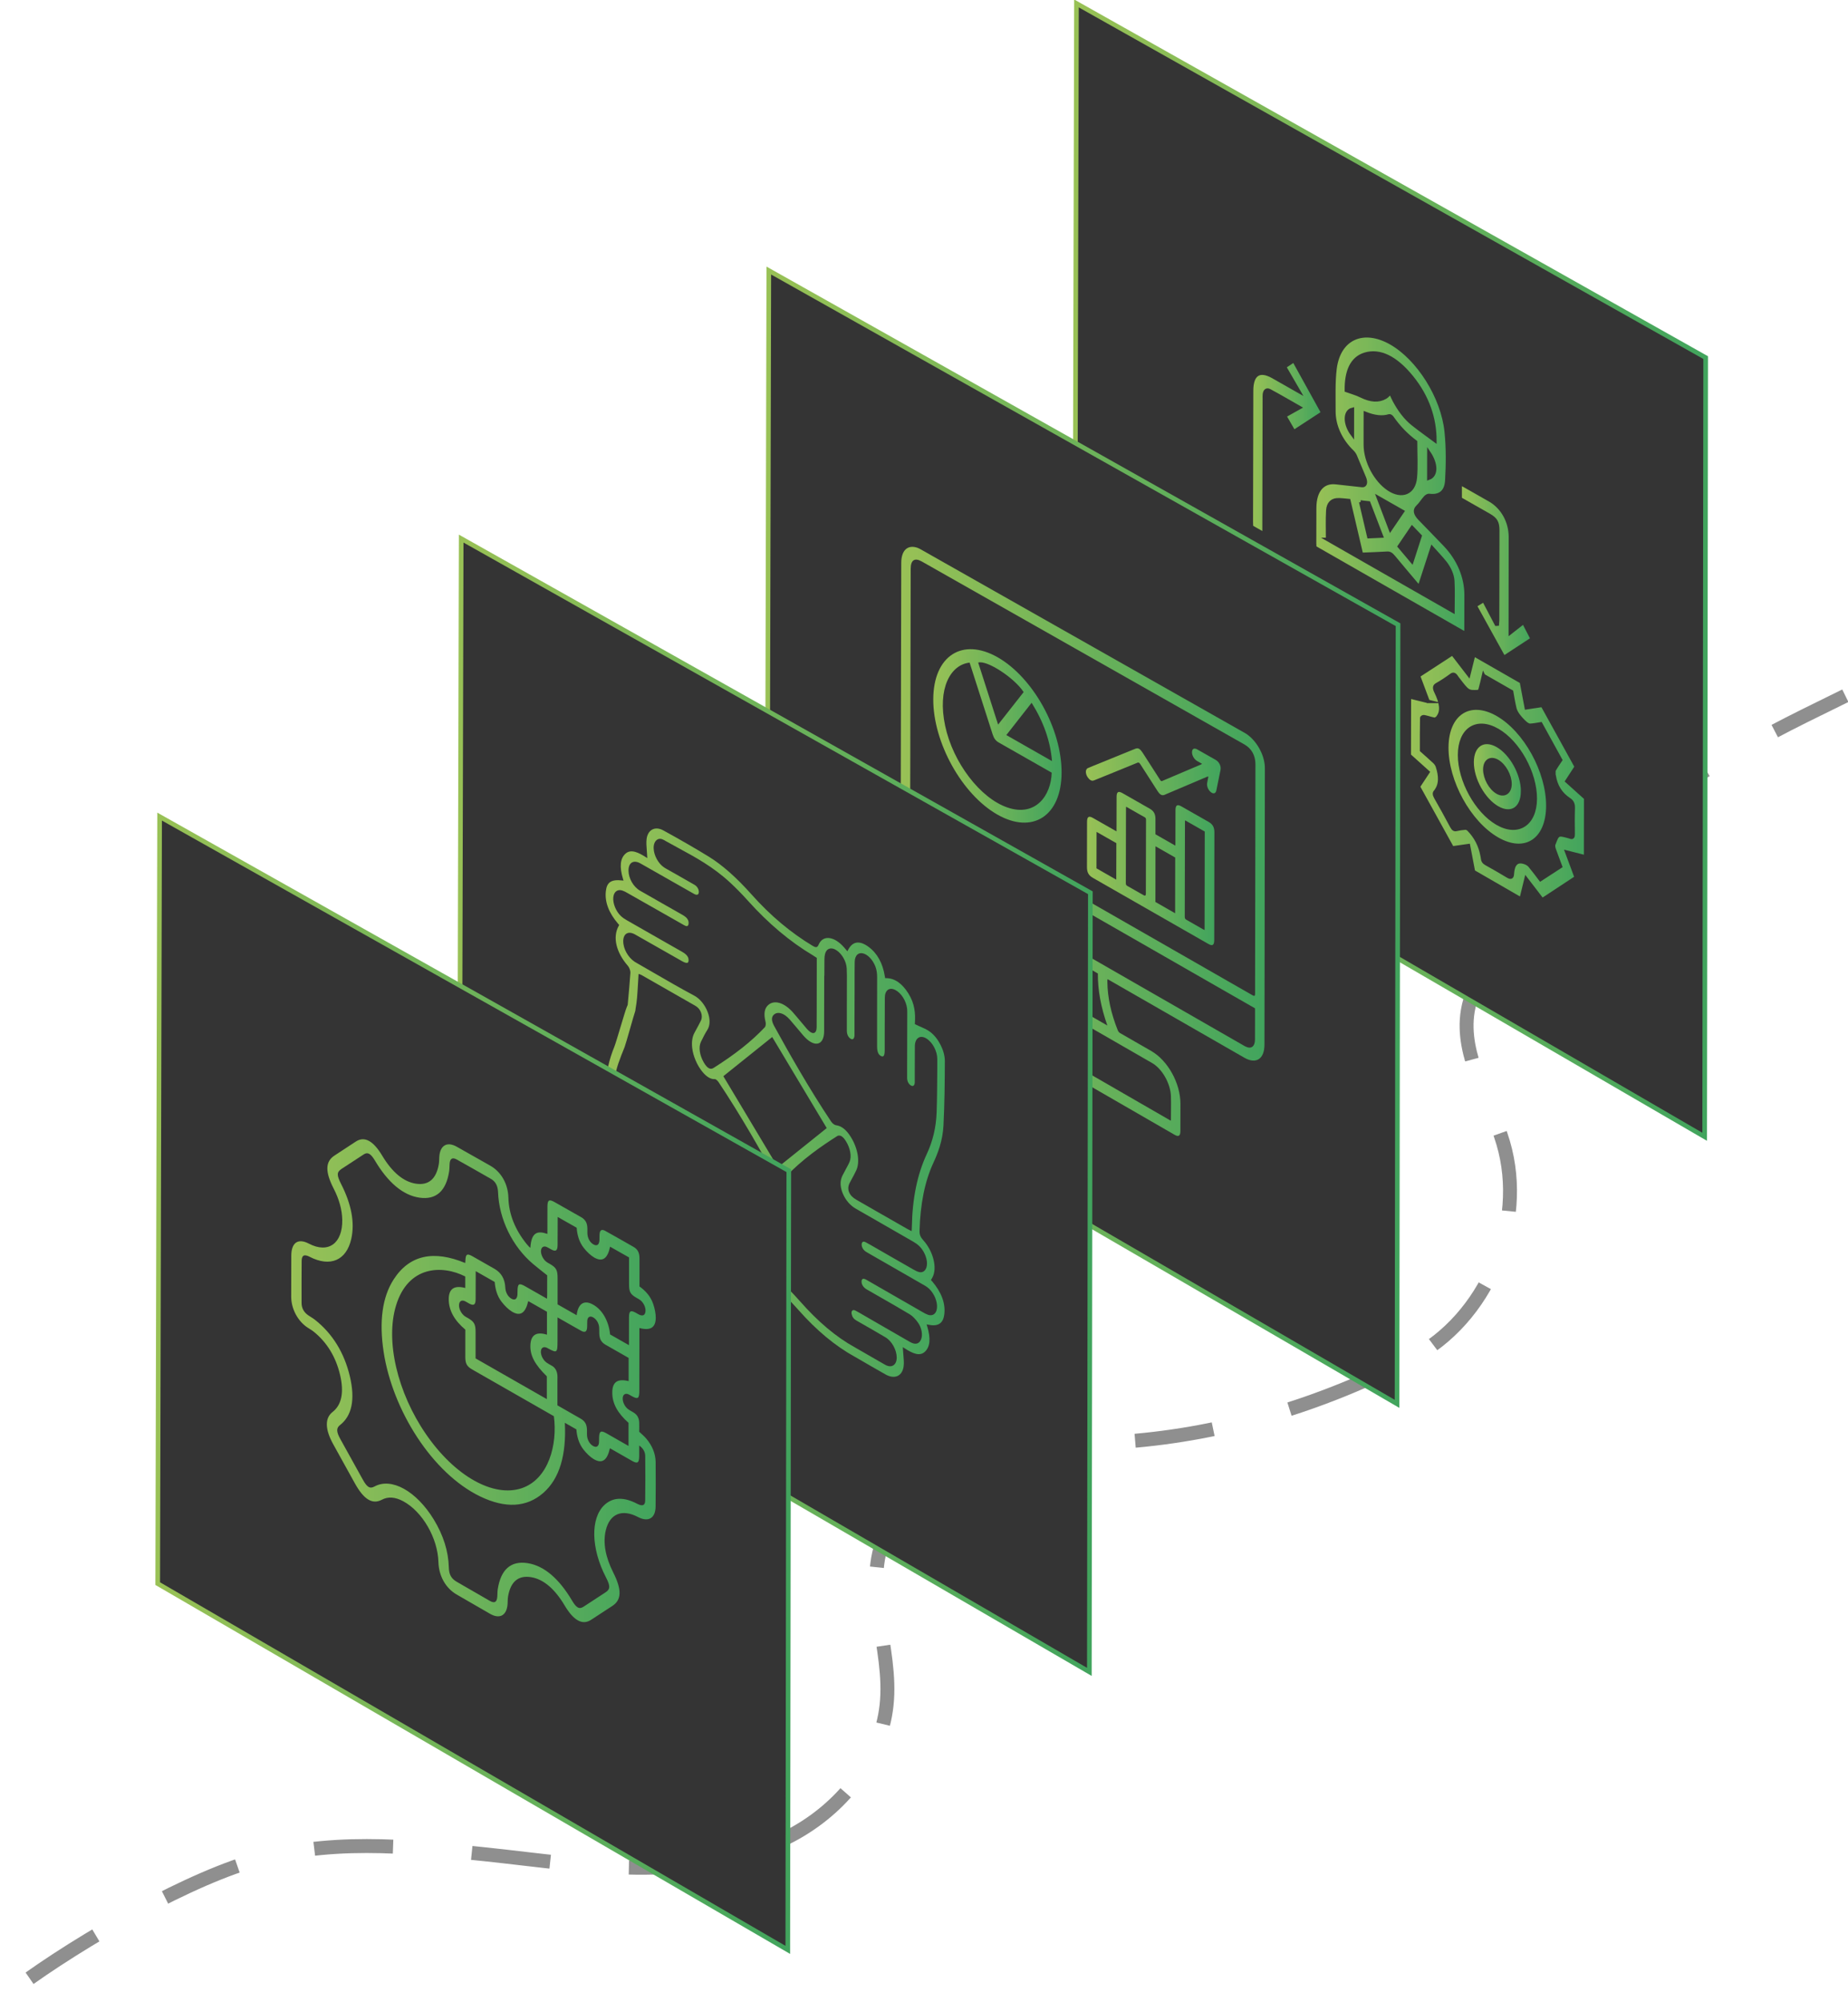 <svg width="398" height="431" viewBox="0 0 398 431" fill="none" xmlns="http://www.w3.org/2000/svg">
<g opacity="0.88" clip-path="url(#clip0_32_4741)">
<path d="M397.424 149.765C383.607 156.543 379.972 158.303 366.755 166.187C350.88 175.657 336.304 187.27 324.84 201.722C321.031 206.523 317.099 211.61 316.105 217.656C314.51 227.44 320.944 236.517 323.742 246.031C328.877 263.481 320.133 283.971 303.988 292.352C284.922 302.248 264.034 308.669 242.536 310.298C232.851 311.03 223.008 310.855 213.593 313.225C204.178 315.595 194.929 321.031 190.866 329.847C185.33 341.861 192.339 354.537 190.927 367.151C189.663 378.503 181.826 388.443 171.966 394.201C162.106 399.969 150.433 401.972 139.004 402.051C127.575 402.138 116.234 400.413 104.866 399.202C87.36 397.346 70.404 395.63 53.422 400.918C37.704 405.806 13.774 419.814 0.811 429.955" stroke="#808080" stroke-width="3" stroke-miterlimit="10" stroke-dasharray="17 17"/>
<path d="M367.13 244.707L231.43 165.865L231.839 0.741L367.348 76.978L367.13 244.707Z" fill="#191919" stroke="url(#paint0_linear_32_4741)" stroke-miterlimit="10" stroke-linecap="round"/>
<path d="M315.695 136.453C304.842 130.251 294.041 124.065 283.161 117.845C283.143 117.558 283.117 117.253 283.117 116.965C283.117 114.413 283.117 111.851 283.135 109.299C283.161 105.614 284.861 103.592 287.677 103.889C289.577 104.089 291.477 104.307 293.369 104.516C294.075 104.594 294.258 103.802 293.831 102.817C293.16 101.266 292.541 99.69 291.87 98.139C291.73 97.817 291.477 97.468 291.242 97.242C288.731 94.82 287.258 91.666 287.276 88.469C287.284 85.385 287.162 82.179 287.52 79.339C288.365 72.744 293.631 70.47 299.533 73.807C305.426 77.152 310.709 85.42 311.476 92.955C311.842 96.579 311.79 100.082 311.598 103.418C311.45 106.041 309.942 106.92 307.849 106.659C307.492 106.615 307.178 106.851 306.943 107.112C306.376 107.731 305.923 108.523 305.321 109.081C304.615 109.743 304.711 110.571 305.731 111.633C307.544 113.515 309.375 115.371 311.188 117.27C314.135 120.354 315.748 124.187 315.756 128.055C315.756 130.556 315.756 133.047 315.739 135.547C315.739 135.844 315.713 136.122 315.695 136.453ZM299.489 84.522C299.881 85.35 300.082 85.829 300.326 86.282C301.398 88.251 302.671 89.976 304.188 91.196C305.775 92.468 307.387 93.591 309.026 94.811C309.018 90.124 307.501 85.446 304.022 81.168C300.588 76.943 297.135 75.288 293.945 76.263C291.129 77.126 289.917 79.931 289.969 84.043C291.085 84.453 292.123 84.714 293.169 85.237C295.174 86.23 296.909 86.369 298.365 85.515C298.722 85.306 299.001 84.958 299.48 84.522H299.489ZM285.916 116.12C294.93 121.277 303.918 126.409 312.906 131.549C312.906 129.362 313.002 127.263 312.88 125.058C312.81 123.743 312.147 122.288 311.232 121.121C310.36 120.023 309.41 119.056 308.425 117.95C307.483 120.851 306.585 123.612 305.661 126.444C303.77 124.196 301.93 122.044 300.117 119.849C299.62 119.248 299.245 119.056 298.757 119.091C296.935 119.204 295.104 119.256 293.204 119.335C292.288 115.449 291.408 111.668 290.492 107.765C289.586 107.696 288.723 107.539 287.929 107.6C286.831 107.687 286.055 108.419 285.968 109.891C285.846 111.86 285.933 113.96 285.924 116.12H285.916ZM294.058 89C294.058 91.283 294.032 93.522 294.049 95.778C294.075 99.341 296.237 103.401 299.088 105.291C301.886 107.147 304.511 106.171 304.816 102.808C305.034 100.404 304.868 97.729 304.868 95.133C303.011 93.757 301.302 92.049 299.777 89.845C299.646 89.654 299.332 89.479 299.21 89.514C297.685 90.002 295.976 89.758 294.058 89ZM293.055 108.07C293.648 110.597 294.206 113.001 294.799 115.519C295.749 115.475 296.604 115.441 297.51 115.397C296.56 112.914 295.671 110.588 294.773 108.253C294.163 108.184 293.657 108.131 293.047 108.07H293.055ZM305.844 115.371C305.234 114.735 304.711 114.186 304.118 113.576C303.194 114.935 302.296 116.251 301.372 117.619C302.305 118.725 303.168 119.735 304.083 120.824C304.685 118.96 305.252 117.218 305.844 115.371ZM296.856 107.138C297.658 109.238 298.513 111.494 299.446 113.942C300.387 112.566 301.25 111.285 302.052 110.1C300.309 109.107 298.591 108.123 296.856 107.138ZM291.26 88.12C289.551 88.538 289.568 91.265 291.251 93.504C291.251 91.718 291.251 89.967 291.26 88.12ZM307.736 97.459C307.736 99.341 307.736 101.101 307.727 102.93C309.384 102.338 309.392 99.907 307.736 97.459Z" fill="url(#paint1_linear_32_4741)" stroke="#191919" stroke-width="0.75" stroke-miterlimit="10"/>
<path d="M307.553 150.985C306.803 148.981 306.123 147.178 305.487 145.47C307.945 143.876 310.351 142.308 312.818 140.696C313.882 142.081 315.033 143.571 316.314 145.235C316.689 143.737 317.038 142.334 317.395 140.897C320.804 142.848 324.204 144.791 327.665 146.777C328.005 148.58 328.353 150.393 328.72 152.353C329.975 152.161 331.126 151.987 332.18 151.83C334.604 156.229 337.001 160.559 339.486 165.055C338.902 165.943 338.222 166.997 337.463 168.156C338.867 169.428 340.175 170.604 341.508 171.797C341.508 176.023 341.5 180.213 341.491 184.464C340.192 184.133 338.902 183.811 337.437 183.436C338.161 185.388 338.841 187.209 339.469 188.89C337.028 190.493 334.63 192.07 332.146 193.708C331.126 192.375 329.949 190.85 328.667 189.178C328.292 190.711 327.944 192.122 327.595 193.551C324.16 191.565 320.76 189.604 317.325 187.618C316.977 185.797 316.637 183.985 316.262 182.034C314.998 182.217 313.847 182.382 312.766 182.53C310.334 178.131 307.936 173.801 305.469 169.332C306.088 168.4 306.777 167.354 307.527 166.213C306.141 164.967 304.85 163.809 303.508 162.598C303.508 158.442 303.525 154.278 303.534 149.992C304.798 150.305 306.114 150.628 307.562 150.985H307.553ZM319.505 145.427C319.278 146.385 319.069 147.378 318.799 148.319C318.72 148.589 318.537 148.877 318.319 148.885C316.157 148.973 316.149 148.964 314.048 146.211C313.952 146.089 313.847 145.976 313.769 145.845C313.333 145.131 313.001 145.017 312.592 145.322C311.572 146.071 310.534 146.768 309.445 147.378C308.948 147.657 308.817 148.04 309.27 148.955C310.395 151.229 310.717 153.145 309.645 154.417C309.628 154.435 309.636 154.487 309.619 154.496C309.392 154.618 309.201 154.879 308.939 154.836C308.215 154.714 307.448 154.426 306.716 154.287C306.507 154.243 306.202 154.374 306.202 154.574C306.158 156.865 306.167 159.191 306.167 161.518C307.152 162.397 308.05 163.182 308.948 164.018C309.183 164.236 309.453 164.61 309.558 164.924C310.279 167.102 310.229 168.798 309.41 170.012C309.323 170.134 309.253 170.282 309.157 170.386C308.843 170.682 308.878 171.066 309.253 171.728C310.404 173.74 311.528 175.77 312.618 177.826C312.984 178.523 313.263 178.636 313.664 178.54C314.283 178.392 314.919 178.297 315.582 178.253C315.791 178.236 316.114 178.366 316.323 178.584C317.834 180.135 318.79 181.987 319.191 184.142C319.226 184.325 319.278 184.517 319.287 184.691C319.339 185.301 319.583 185.641 320.063 185.902C321.597 186.756 323.14 187.636 324.674 188.568C325.302 188.951 325.66 188.96 325.703 188.158C325.825 186.067 326.619 185.031 328.441 185.684C328.772 185.806 329.182 186.015 329.469 186.346C330.289 187.331 331.073 188.394 331.771 189.317C333.244 188.359 334.648 187.453 336.086 186.512C335.65 185.336 335.162 184.081 334.717 182.827C334.595 182.478 334.526 181.999 334.613 181.773C335.493 179.438 335.502 179.446 337.873 180.082C337.978 180.109 338.091 180.143 338.196 180.187C338.658 180.379 338.815 180.152 338.806 179.568C338.78 177.695 338.762 175.814 338.823 173.993C338.85 173.122 338.64 172.555 337.917 172.085C336.182 170.944 335.049 169.262 334.7 166.884C334.7 166.849 334.665 166.806 334.665 166.771C334.682 166.414 334.604 165.943 334.735 165.717C335.179 164.933 335.685 164.236 336.103 163.6C334.63 160.934 333.253 158.416 331.823 155.82C331.099 155.933 330.341 156.099 329.53 156.134C329.243 156.142 328.824 155.907 328.502 155.62C327.979 155.149 327.455 154.592 326.993 153.982C326.688 153.581 326.366 153.006 326.252 152.544C325.956 151.333 325.773 150.131 325.546 148.894C323.541 147.744 321.571 146.62 319.514 145.444L319.505 145.427Z" fill="url(#paint2_linear_32_4741)" stroke="#191919" stroke-width="0.75" stroke-miterlimit="10"/>
<path d="M257.313 109.804C266.336 114.97 275.324 120.119 284.381 125.303C284.355 139.694 284.32 154.069 284.294 168.513C275.306 163.321 266.292 158.12 257.217 152.875C257.252 138.571 257.278 124.248 257.313 109.804ZM281.592 163.617C281.618 151.421 281.644 139.285 281.67 127.132C274.434 122.985 267.251 118.873 260.041 114.735C260.015 126.897 259.989 138.998 259.963 151.133C267.207 155.315 274.382 159.453 281.592 163.617Z" fill="url(#paint3_linear_32_4741)" stroke="#191919" stroke-width="0.75" stroke-miterlimit="10"/>
<path d="M272.238 114.961C271.305 114.43 270.469 113.951 269.527 113.411C269.51 113.053 269.492 112.679 269.492 112.33C269.51 102.904 269.527 93.478 269.553 84.052C269.562 80.541 271.236 79.443 274.113 81.055C275.943 82.092 277.783 83.137 279.709 84.235C278.646 82.397 277.643 80.68 276.641 78.955C277.46 78.406 278.079 77.997 278.663 77.605C280.773 81.412 282.865 85.193 284.896 88.861C282.822 90.211 280.712 91.588 278.646 92.929C278.079 91.945 277.451 90.847 276.684 89.523C277.713 88.948 278.707 88.382 279.866 87.737C277.574 86.43 275.507 85.219 273.433 84.104C272.796 83.764 272.413 84.13 272.317 84.862C272.282 85.167 272.299 85.524 272.299 85.855C272.282 95.151 272.256 104.446 272.238 113.733C272.238 114.125 272.238 114.517 272.238 114.97V114.961Z" fill="url(#paint4_linear_32_4741)" stroke="#191919" stroke-width="0.75" stroke-miterlimit="10"/>
<path d="M314.475 107.391C314.475 106.197 314.475 105.161 314.475 104.063C314.754 104.202 314.989 104.298 315.233 104.438C317.125 105.509 319.017 106.572 320.908 107.661C323.62 109.238 325.302 112.296 325.302 115.632C325.302 122.044 325.285 128.456 325.276 134.868C325.276 135.225 325.276 135.591 325.276 136.183C326.313 135.373 327.22 134.659 328.135 133.945C328.894 135.417 329.478 136.532 329.992 137.534C328.039 138.814 325.93 140.2 323.872 141.541C321.885 137.952 319.792 134.154 317.7 130.373C318.223 130.042 318.851 129.658 319.557 129.223C320.429 130.878 321.344 132.629 322.268 134.38C322.338 134.38 322.399 134.371 322.469 134.363C322.486 134.093 322.53 133.84 322.53 133.561C322.547 127.114 322.556 120.676 322.565 114.23C322.565 112.452 322.164 111.756 320.69 110.91C318.642 109.743 316.593 108.576 314.475 107.373V107.391Z" fill="url(#paint5_linear_32_4741)" stroke="#191919" stroke-width="0.75" stroke-miterlimit="10"/>
<path d="M285.418 145.862C287.432 144.556 289.541 143.179 291.677 141.785C292.218 142.787 292.819 143.893 293.438 145.035C292.488 145.618 291.512 146.211 290.535 146.812C290.57 146.925 290.605 147.047 290.64 147.16C293.979 149.077 297.309 150.994 300.683 152.936V156.316C297.344 154.4 294.031 152.492 290.474 150.445C291.651 152.44 292.636 154.13 293.613 155.794C292.802 156.325 292.192 156.717 291.634 157.092C289.576 153.363 287.475 149.574 285.427 145.862H285.418Z" fill="url(#paint6_linear_32_4741)" stroke="#191919" stroke-width="0.75" stroke-miterlimit="10"/>
<path d="M333.358 173.461C333.341 180.875 328.442 184.055 322.426 180.561C316.411 177.068 311.547 168.217 311.59 160.872C311.634 153.572 316.542 150.392 322.496 153.79C328.494 157.213 333.376 166.065 333.358 173.461ZM322.522 157.196C318.006 154.6 314.354 156.978 314.345 162.528C314.345 168.016 317.954 174.602 322.418 177.207C326.898 179.829 330.621 177.442 330.647 171.936C330.673 166.413 327.021 159.783 322.522 157.196Z" fill="url(#paint7_linear_32_4741)" stroke="#191919" stroke-width="0.75" stroke-miterlimit="10"/>
<path d="M278.958 128.9C278.958 130.007 278.958 131.035 278.958 132.124C273.553 129.022 268.183 125.947 262.752 122.82C262.752 121.792 262.752 120.737 262.752 119.596C268.113 122.671 273.492 125.755 278.958 128.892V128.9Z" fill="url(#paint8_linear_32_4741)" stroke="#191919" stroke-width="0.75" stroke-miterlimit="10"/>
<path d="M262.684 136.088C262.684 134.981 262.684 133.953 262.684 132.864C268.115 135.983 273.502 139.085 278.925 142.203C278.925 143.301 278.925 144.329 278.925 145.427C273.52 142.317 268.132 139.215 262.684 136.079V136.088Z" fill="url(#paint9_linear_32_4741)" stroke="#191919" stroke-width="0.75" stroke-miterlimit="10"/>
<path d="M278.915 148.877C278.915 149.974 278.915 151.011 278.915 152.091C273.493 148.964 268.105 145.862 262.674 142.735V139.52C268.07 142.621 273.458 145.723 278.924 148.868L278.915 148.877Z" fill="url(#paint10_linear_32_4741)" stroke="#191919" stroke-width="0.75" stroke-miterlimit="10"/>
<path d="M268.131 132.559C268.131 131.462 268.131 130.434 268.131 129.336C271.74 131.409 275.314 133.465 278.932 135.539C278.932 136.628 278.932 137.656 278.932 138.762C275.349 136.706 271.775 134.65 268.131 132.559Z" fill="url(#paint11_linear_32_4741)" stroke="#191919" stroke-width="0.75" stroke-miterlimit="10"/>
<path d="M262.648 149.373C262.648 148.266 262.648 147.238 262.648 146.158C266.266 148.24 269.841 150.305 273.458 152.387C273.458 153.476 273.458 154.504 273.458 155.602C269.867 153.528 266.292 151.464 262.648 149.364V149.373Z" fill="url(#paint12_linear_32_4741)" stroke="#191919" stroke-width="0.75" stroke-miterlimit="10"/>
<path d="M265.351 127.759C265.351 128.874 265.351 129.893 265.351 130.974C264.47 130.468 263.633 129.989 262.727 129.467C262.727 128.439 262.727 127.384 262.727 126.252L265.351 127.759Z" fill="url(#paint13_linear_32_4741)" stroke="#191919" stroke-width="0.75" stroke-miterlimit="10"/>
<path d="M278.863 158.764C277.991 158.259 277.172 157.788 276.291 157.283V154.034C277.137 154.522 277.974 155.001 278.871 155.515V158.764H278.863Z" fill="url(#paint14_linear_32_4741)" stroke="#191919" stroke-width="0.75" stroke-miterlimit="10"/>
<path d="M327.918 170.316C327.918 174.036 325.503 175.613 322.487 173.879C319.488 172.154 317.038 167.746 317.047 164.07C317.047 160.411 319.523 158.79 322.504 160.489C325.494 162.197 327.927 166.614 327.927 170.308L327.918 170.316ZM319.784 165.629C319.784 167.476 320.979 169.672 322.469 170.534C323.943 171.396 325.198 170.586 325.207 168.783C325.215 166.962 324.004 164.749 322.504 163.878C320.996 163.007 319.793 163.782 319.784 165.629Z" fill="url(#paint15_linear_32_4741)" stroke="#191919" stroke-width="0.75" stroke-miterlimit="10"/>
<path d="M300.876 302.196L165.176 223.354L165.577 58.239L301.094 134.476L300.876 302.196Z" fill="#191919" stroke="url(#paint16_linear_32_4741)" stroke-miterlimit="10" stroke-linecap="round"/>
<path d="M227.752 204.562C227.56 204.458 227.395 204.362 227.229 204.266C217.561 198.717 207.893 193.159 198.216 187.609C196.115 186.398 194.468 183.828 194.049 181.11C193.988 180.683 193.971 180.274 193.971 179.882C194.014 160.315 194.049 140.74 194.101 121.173C194.101 118.455 195.488 117.183 197.606 117.923C197.876 118.019 198.155 118.176 198.434 118.333C221.65 131.479 244.865 144.643 268.08 157.771C270.207 158.973 272.047 161.831 272.361 164.514C272.404 164.871 272.413 165.229 272.413 165.568C272.387 185.327 272.352 205.094 272.326 224.852C272.326 227.962 270.521 229.138 268.002 227.692C258.343 222.143 248.683 216.602 239.024 211.053C238.44 210.722 238.484 210.643 238.492 211.427C238.536 214.72 239.286 218.162 240.715 221.733C240.846 222.064 240.994 222.247 241.238 222.387C243.47 223.659 245.702 224.948 247.942 226.237C251.525 228.302 254.219 233.172 254.228 237.572C254.228 239.549 254.228 241.527 254.219 243.496C254.219 244.515 253.827 244.767 252.99 244.288C239.721 236.631 226.453 228.973 213.176 221.315C212.356 220.845 211.973 220.148 211.973 219.155C211.973 217.125 211.973 215.095 211.99 213.083C212.025 208.875 214.745 207.141 218.197 209.11C220.446 210.391 222.687 211.689 224.936 212.995C225.241 213.178 225.407 213.144 225.573 212.926C227.002 210.957 227.752 208.352 227.778 205.059C227.778 204.92 227.769 204.763 227.761 204.562H227.752ZM196.019 172.015L196.499 172.285C220.943 186.285 245.388 200.285 269.833 214.285C270.146 214.465 270.303 214.36 270.303 213.971C270.329 197.488 270.356 181.006 270.382 164.523C270.382 162.632 269.545 161.125 268.011 160.254C244.847 147.125 221.676 133.988 198.513 120.859C196.987 119.997 196.141 120.554 196.133 122.427C196.098 138.771 196.063 155.114 196.028 171.458C196.028 171.632 196.028 171.806 196.028 172.032L196.019 172.015ZM270.277 217.046C245.519 202.864 220.786 188.689 196.011 174.498C196.011 174.69 196.011 174.855 196.011 175.029C196.011 176.99 196.002 178.95 196.002 180.919C196.002 181.128 196.002 181.337 196.028 181.546C196.124 182.67 196.769 183.95 197.623 184.665C197.911 184.909 198.225 185.092 198.521 185.266C221.615 198.525 244.708 211.776 267.801 225.035C267.897 225.087 267.993 225.148 268.089 225.201C269.414 225.933 270.277 225.349 270.286 223.72C270.295 221.638 270.286 219.555 270.295 217.473C270.295 217.351 270.295 217.229 270.277 217.055V217.046ZM252.144 241.265C252.162 241.187 252.179 241.143 252.179 241.082C252.179 239.375 252.231 237.693 252.179 235.951C252.083 233.224 250.287 230.071 248.134 228.834C238.152 223.075 228.162 217.325 218.18 211.593C215.861 210.26 214.048 211.462 214.039 214.294C214.039 215.504 214.039 216.715 214.039 217.926C214.039 218.362 214.039 218.806 214.039 219.268C226.767 226.603 239.451 233.921 252.17 241.257L252.144 241.265ZM238.492 220.758C237.097 216.811 236.417 213.1 236.444 209.554L236.034 209.319C234.09 208.204 232.146 207.098 230.21 205.965C229.888 205.773 229.783 205.817 229.783 206.235C229.774 209.441 229.138 212.107 227.9 214.233C227.848 214.328 227.804 214.433 227.735 214.564C231.326 216.628 234.874 218.667 238.484 220.749L238.492 220.758Z" fill="url(#paint17_linear_32_4741)"/>
<path d="M240.462 178.993V178.401C240.462 176.118 240.462 173.836 240.479 171.553C240.479 170.456 240.836 170.22 241.734 170.726C243.705 171.841 245.666 172.965 247.636 174.088C248.482 174.568 248.848 175.238 248.848 176.266C248.848 177.364 248.848 178.453 248.848 179.594C250.287 180.413 251.69 181.215 253.128 182.034C253.128 181.868 253.146 181.703 253.146 181.528C253.146 179.167 253.146 176.806 253.163 174.446C253.163 173.304 253.53 173.069 254.462 173.601C256.406 174.707 258.35 175.813 260.294 176.92C261.184 177.425 261.541 178.087 261.541 179.176C261.532 186.903 261.515 194.631 261.506 202.358C261.506 203.465 261.131 203.709 260.225 203.186C251.943 198.447 243.67 193.716 235.388 188.977C234.455 188.445 234.098 187.801 234.098 186.651C234.098 183.41 234.106 180.161 234.115 176.92C234.115 175.805 234.49 175.561 235.388 176.075C236.931 176.955 238.474 177.834 240.026 178.714C240.156 178.793 240.287 178.862 240.479 178.976L240.462 178.993ZM255.229 176.58C255.221 176.719 255.203 176.833 255.203 176.946C255.195 183.741 255.177 190.545 255.16 197.34C255.16 197.697 255.247 197.846 255.526 198.002C256.729 198.673 257.941 199.379 259.144 200.067C259.24 200.119 259.327 200.154 259.431 200.198C259.44 193.124 259.458 186.076 259.466 179.002C258.054 178.192 256.659 177.399 255.221 176.58H255.229ZM242.528 173.661C242.519 173.827 242.502 173.914 242.502 174.019C242.493 179.385 242.484 184.752 242.467 190.109C242.467 190.458 242.571 190.589 242.824 190.728C243.984 191.373 245.143 192.043 246.303 192.706C246.622 192.886 246.782 192.784 246.782 192.401C246.782 188.132 246.799 183.863 246.808 179.586C246.808 178.549 246.808 177.503 246.817 176.475C246.817 176.197 246.747 176.04 246.512 175.909C246.154 175.726 245.788 175.5 245.422 175.299C244.472 174.759 243.522 174.219 242.536 173.653L242.528 173.661ZM248.857 182.173C248.857 186.189 248.839 190.162 248.839 194.16C250.269 194.979 251.673 195.781 253.085 196.591L253.102 184.595L248.857 182.173ZM240.409 189.351C240.409 186.721 240.418 184.116 240.427 181.502C238.988 180.683 237.585 179.882 236.164 179.072C236.164 181.694 236.155 184.29 236.146 186.921C237.576 187.74 238.98 188.541 240.409 189.36V189.351Z" fill="url(#paint18_linear_32_4741)"/>
<path d="M214.779 175.334C207.168 170.987 200.961 159.819 200.996 150.515C201.031 141.193 207.247 137.151 214.866 141.489C222.477 145.828 228.64 156.918 228.632 166.266C228.632 175.622 222.407 179.69 214.779 175.334ZM208.825 142.639C204.71 143.075 201.851 148.197 203.551 156.221C205.224 164.122 211.1 171.832 216.985 173.827C223.061 175.892 226.365 171.223 226.504 166.326C226.365 166.248 226.217 166.161 226.077 166.083C222.407 163.992 218.746 161.892 215.075 159.819C214.456 159.47 214.064 158.948 213.794 158.111C212.216 153.163 210.621 148.215 209.025 143.266C208.964 143.075 208.903 142.883 208.825 142.648V142.639ZM214.953 155.986C216.828 153.607 218.641 151.29 220.463 148.981C218.449 145.889 212.504 142.029 210.673 142.63C212.085 147.039 213.506 151.464 214.962 155.986H214.953ZM222.18 151.281C220.35 153.625 218.545 155.916 216.732 158.233C220.045 160.124 223.288 161.971 226.565 163.835C226.217 159.54 224.761 155.402 222.18 151.281Z" fill="url(#paint19_linear_32_4741)"/>
<path d="M258.882 164.418C258.472 164.183 258.15 164.009 257.819 163.817C257.182 163.434 256.729 162.659 256.72 161.944C256.72 161.204 257.165 160.942 257.836 161.317C259.161 162.066 260.486 162.815 261.82 163.573C262.587 164.018 263.023 164.932 262.857 165.76C262.561 167.232 262.265 168.705 261.96 170.168C261.82 170.848 261.297 170.97 260.722 170.473C260.164 169.994 259.859 169.175 259.989 168.504C260.068 168.095 260.146 167.694 260.225 167.285C260.225 167.259 260.216 167.224 260.199 167.128C260.085 167.171 259.981 167.198 259.885 167.241C256.947 168.487 254.018 169.733 251.08 170.978C250.984 171.022 250.888 171.057 250.801 171.1C250.243 171.318 249.816 171.083 249.266 170.229C248.055 168.347 246.834 166.457 245.631 164.567C245.378 164.166 245.23 164.079 244.969 164.183C241.865 165.464 238.744 166.718 235.632 167.982C235.283 168.121 234.926 168.086 234.499 167.624C233.74 166.814 233.636 165.638 234.298 165.342C235.057 165.011 235.824 164.706 236.591 164.401C239.198 163.338 241.813 162.275 244.419 161.213C245.16 160.908 245.492 161.108 246.241 162.267C247.436 164.122 248.63 165.978 249.824 167.842C249.99 168.104 250.103 168.199 250.286 168.121C253.094 166.919 255.909 165.734 258.717 164.54C258.751 164.523 258.778 164.497 258.882 164.418Z" fill="url(#paint20_linear_32_4741)"/>
<path d="M234.613 359.894L98.912 281.052L99.322 115.937L234.83 192.174L234.613 359.894Z" fill="#191919" stroke="url(#paint21_linear_32_4741)" stroke-miterlimit="10" stroke-linecap="round"/>
<path d="M200.736 275.825L200.5 275.546L200.718 275.163C200.77 275.067 200.823 274.98 200.866 274.884C201.354 273.891 201.415 272.506 201.014 270.999C200.631 269.518 199.846 268.08 198.826 266.956C198.234 266.303 198.024 265.763 198.042 264.97C198.19 259.194 199.184 254.272 201.014 250.325C201.991 248.217 203.02 245.604 203.194 242.276C203.429 237.65 203.473 232.867 203.49 228.389C203.49 226.194 202.095 223.432 200.291 222.099C199.655 221.629 198.992 221.341 198.295 221.036C197.972 220.897 197.641 220.757 197.318 220.592L197.03 220.453L197.048 220.104C197.153 218.188 197.048 216.105 195.636 213.849C194.276 211.688 192.733 210.608 190.919 210.556H190.632L190.562 210.138C190.1 207.315 188.923 205.189 187.049 203.813C185.078 202.376 183.579 202.619 182.611 204.554L182.498 204.78L182.08 204.283C181.984 204.161 181.888 204.057 181.801 203.952C180.746 202.741 179.586 202.018 178.54 201.923C177.52 201.827 176.718 202.349 176.282 203.395C176.021 204.031 175.628 203.961 175.079 203.639C170.354 200.816 165.917 197.096 161.898 192.583C158.585 188.872 155.569 186.206 152.675 184.42C149.728 182.617 146.511 180.753 142.85 178.749C141.089 177.782 139.511 178.601 139.258 180.613C139.162 181.345 139.232 182.19 139.302 183.096C139.336 183.514 139.371 183.941 139.389 184.359L139.406 184.717L139.118 184.534C137.628 183.584 135.928 182.669 134.716 183.758C133.557 184.795 133.382 186.572 134.176 189.195L134.289 189.56L134.027 189.534C131.656 189.256 130.688 189.892 130.479 191.86C130.226 194.16 131.116 196.512 133.121 198.847L133.356 199.117L133.234 199.335C132.58 200.52 132.423 201.949 132.789 203.465C133.147 204.954 133.992 206.496 135.239 207.925C135.535 208.265 135.797 208.979 135.771 209.371C135.631 211.41 135.44 213.614 135.187 216.306L134.969 216.828C134.568 217.795 132.711 224.355 132.31 225.323C131.177 228.084 130.575 230.794 130.479 233.607C130.34 237.65 130.322 241.762 130.322 245.638C130.322 247.999 131.752 250.831 133.644 252.225C134.245 252.669 134.882 252.939 135.553 253.226C135.867 253.366 136.189 253.497 136.512 253.662L136.808 253.801L136.791 254.15C136.678 256.032 136.773 258.088 138.177 260.344C139.554 262.548 141.089 263.646 142.867 263.698H143.12L143.216 264.073C144.105 267.531 145.038 269.204 146.755 270.458C148.752 271.922 150.268 271.696 151.245 269.796L151.358 269.57L151.594 269.849C152.866 271.382 154.113 272.279 155.177 272.445C156.223 272.61 157.094 272.061 157.679 270.877C157.827 270.58 158.28 270.563 158.594 270.746C163.31 273.49 167.817 277.289 172.002 282.028C175.82 286.358 179.883 289.738 184.093 292.064C184.119 292.081 184.146 292.09 184.172 292.099C185.288 292.769 190.44 295.723 190.832 295.932C192.785 296.96 194.38 296.158 194.624 294.033C194.712 293.318 194.624 292.491 194.555 291.602C194.52 291.193 194.476 290.774 194.459 290.365L194.441 289.99L194.738 290.182C196.603 291.402 198.077 292.003 199.184 290.984C200.317 289.938 200.483 288.143 199.689 285.486L199.567 285.086L199.846 285.147C202.026 285.617 203.15 284.894 203.377 282.873C203.647 280.547 202.758 278.168 200.736 275.799V275.825ZM177.538 210.051C177.538 208.892 177.538 207.733 177.555 206.583C177.555 206.087 177.599 205.686 177.686 205.355C177.982 204.153 179.037 203.804 180.153 204.554C181.365 205.355 182.289 207.01 182.358 208.483C182.411 209.572 182.402 210.643 182.393 211.68V212.673L182.385 216.227C182.385 218.109 182.385 219.982 182.385 221.873C182.385 222.648 182.69 223.293 183.195 223.598C183.684 223.911 183.997 223.598 184.032 222.84C184.032 222.674 184.032 222.509 184.032 222.343V219.172L184.05 213.222V211.506C184.05 210.033 184.05 208.509 184.076 207.036C184.111 205.59 184.948 204.876 186.116 205.303C187.214 205.703 188.33 207.123 188.705 208.604C188.845 209.136 188.906 209.72 188.906 210.382C188.906 214.041 188.906 217.691 188.897 221.35V225.157C188.888 226.638 189.298 227.074 189.699 227.3C190.091 227.518 190.536 227.588 190.536 226.098V222.526C190.536 219.939 190.544 217.36 190.562 214.781C190.571 213.169 191.512 212.455 192.794 213.091C194.075 213.727 195.182 215.452 195.365 217.16C195.392 217.438 195.392 217.7 195.392 217.944V218.1L195.365 231.377V231.578C195.365 231.743 195.365 231.9 195.365 232.074C195.392 232.771 195.679 233.355 196.15 233.642C196.629 233.947 196.969 233.703 197.013 233.015C197.013 232.858 197.013 232.701 197.013 232.545V230.314C197.013 228.624 197.013 226.943 197.03 225.253C197.03 224.364 197.309 223.702 197.798 223.388C198.251 223.101 198.879 223.162 199.48 223.528C200.823 224.321 201.869 226.272 201.86 227.98V230.166C201.834 233.224 201.825 236.378 201.721 239.427C201.607 242.668 200.91 245.621 199.576 248.47C197.562 252.782 196.481 258.035 196.385 264.099C196.385 264.221 196.377 264.343 196.368 264.5L196.333 265.014L195.897 264.796C195.732 264.717 195.575 264.63 195.409 264.543C193.291 263.332 191.172 262.121 189.054 260.91C187.502 260.022 185.95 259.133 184.407 258.244C183.631 257.8 183.108 257.243 182.855 256.607C182.603 255.953 182.655 255.282 183.012 254.603C183.161 254.324 183.309 254.045 183.457 253.775C183.779 253.183 184.111 252.573 184.407 251.937C185.253 250.125 184.782 247.224 183.23 244.732C182.271 243.19 181.234 242.372 180.066 242.223C179.743 242.189 179.281 241.84 179.02 241.457C174.207 234.261 169.918 226.664 166.728 220.853C166.109 219.721 166.1 218.893 166.701 218.388C167.556 217.674 168.881 218.1 170.084 219.459C170.703 220.165 171.313 220.888 171.923 221.62C172.272 222.038 172.629 222.456 172.978 222.874C174.077 224.164 175.21 224.808 176.09 224.643C176.971 224.477 177.477 223.528 177.494 222.029C177.503 221.106 177.494 220.174 177.494 219.233C177.494 219.224 177.494 219.215 177.494 219.207C177.494 219.067 177.494 218.919 177.494 218.78L177.511 210.086L177.538 210.051ZM178.052 242.833L167.53 251.275L155.787 231.665L166.309 223.232L178.052 242.833ZM134.219 202.585C134.254 200.947 135.318 200.346 136.756 201.147C139.101 202.471 141.455 203.804 143.8 205.146L146.895 206.906C147.505 207.254 147.915 207.35 148.124 207.211C148.246 207.123 148.307 206.941 148.298 206.662C148.29 206.148 148.106 205.573 146.903 204.885L143.809 203.125C140.862 201.452 137.915 199.771 134.969 198.081C134.577 197.854 134.071 197.54 133.618 197.087C132.615 196.086 131.97 194.439 132.083 193.176C132.197 191.965 132.99 191.364 134.019 191.695C134.376 191.808 134.751 192.008 135.065 192.191C137.61 193.629 140.147 195.075 142.693 196.521L146.93 198.926L147.078 199.013C147.252 199.117 147.435 199.222 147.61 199.292C148.028 199.466 148.263 199.292 148.307 198.804C148.351 198.316 148.159 197.854 147.758 197.479C147.505 197.244 147.209 197.07 146.912 196.896C145.683 196.19 144.445 195.493 143.216 194.796C141.429 193.777 139.642 192.766 137.854 191.738C136.425 190.919 135.379 189.107 135.361 187.426C135.344 185.719 136.399 185.039 137.854 185.823C137.976 185.884 138.09 185.954 138.212 186.023L138.369 186.111L149.161 192.244C149.292 192.322 149.432 192.401 149.571 192.47C150.146 192.766 150.504 192.583 150.504 191.991C150.504 191.39 150.129 190.78 149.562 190.458C148.272 189.709 146.973 188.977 145.683 188.245L143.8 187.182C143.565 187.051 143.32 186.921 143.085 186.764C141.812 185.954 140.818 184.168 140.775 182.591C140.749 181.781 141.019 181.101 141.498 180.77C141.899 180.491 142.396 180.5 142.911 180.788C143.015 180.814 143.146 180.918 143.268 180.988C144.227 181.528 145.177 182.051 146.136 182.565C149.806 184.551 153.599 186.607 157.269 190.005C158.533 191.181 159.814 192.479 161.061 193.873C165.455 198.769 170.145 202.715 175.009 205.608C175.131 205.686 175.262 205.764 175.41 205.869L175.907 206.191V207.908C175.899 208.988 175.881 217.151 175.89 218.205C175.89 218.205 175.89 218.214 175.89 218.222C175.89 218.667 175.881 219.102 175.881 219.555C175.881 220.078 175.881 220.601 175.881 221.123C175.872 221.855 175.646 222.291 175.262 222.369C174.87 222.439 174.356 222.134 173.806 221.507C173.362 220.993 172.917 220.461 172.481 219.939C171.906 219.259 171.322 218.553 170.729 217.883C168.89 215.818 166.78 215.191 165.472 216.323C164.635 217.046 164.435 218.231 164.871 219.947C164.984 220.392 164.914 220.923 164.705 221.141C161.837 224.173 158.437 226.873 153.668 229.896C152.971 230.332 152.282 229.94 151.559 228.677C150.652 227.108 150.417 225.375 150.966 224.251C151.428 223.31 151.846 222.465 152.335 221.707C152.954 220.749 152.98 219.337 152.404 217.839C151.812 216.28 150.704 214.938 149.466 214.293C146.616 212.777 143.713 211.096 140.914 209.476C139.711 208.779 138.517 208.082 137.314 207.402L137.148 207.306C136.974 207.211 136.817 207.115 136.651 207.01C135.239 206.069 134.202 204.17 134.228 202.593L134.219 202.585ZM157.809 249.907C156.824 250.064 156.258 251.066 156.292 252.59C156.371 255.718 156.345 258.828 156.319 261.842C156.31 263.141 156.301 264.439 156.292 265.737C156.292 265.989 156.292 266.242 156.292 266.495C156.292 267.096 156.301 267.706 156.275 268.298C156.223 269.361 155.804 270.058 155.116 270.206C154.479 270.345 153.703 269.988 152.971 269.23C151.951 268.159 151.437 266.817 151.437 265.24C151.437 262.539 151.437 259.839 151.445 257.138V252.948C151.454 252.704 151.454 252.477 151.437 252.242C151.367 251.606 151.105 251.153 150.626 250.848C150.207 250.569 149.876 250.787 149.824 251.371C149.806 251.58 149.806 251.798 149.806 252.016V257.591L149.78 266.556C149.78 266.904 149.78 267.331 149.728 267.714C149.562 268.951 148.647 269.483 147.549 268.96C146.476 268.463 145.413 267.009 145.09 265.606C144.942 264.97 144.924 264.351 144.924 263.942C144.924 260.283 144.924 256.633 144.942 252.983V249.167C144.951 248.94 144.951 248.714 144.942 248.47C144.89 247.886 144.637 247.442 144.192 247.146C143.739 246.841 143.469 246.963 143.364 247.442C143.312 247.677 143.312 247.973 143.312 248.261V252.016C143.294 254.385 143.294 256.755 143.277 259.116C143.277 259.577 143.251 260.1 143.111 260.501C142.71 261.616 141.586 261.729 140.4 260.788C139.249 259.874 138.447 258.157 138.447 256.615C138.447 254.132 138.447 251.658 138.456 249.184V245.151C138.473 244.201 138.482 243.243 138.465 242.284C138.465 241.918 138.36 241.553 138.168 241.248C138.011 240.986 137.802 240.786 137.567 240.681C136.956 240.411 136.826 240.995 136.817 241.526C136.817 242.868 136.808 244.218 136.808 245.569C136.808 246.684 136.808 247.799 136.8 248.905C136.8 250.787 135.814 251.562 134.42 250.796C133.792 250.482 133.19 249.82 132.746 249.036C132.24 248.139 131.961 247.102 131.961 246.118C131.961 243.217 131.961 240.316 131.979 237.414C131.996 233.999 132.38 231.247 133.147 228.99C133.565 227.753 134.053 226.551 134.524 225.383C134.794 224.713 136.521 218.431 136.782 217.743C136.843 217.578 136.869 217.403 136.869 217.229C137.017 216.375 137.131 215.6 137.201 214.799C137.296 213.675 137.357 212.499 137.427 211.366C137.453 210.87 137.48 210.382 137.514 209.885L137.532 209.65L137.811 209.737C137.889 209.754 137.968 209.781 138.064 209.833L140.574 211.262C143.643 213.004 146.712 214.755 149.78 216.524C150.312 216.828 150.739 217.325 150.966 217.909C151.21 218.527 151.21 219.172 150.966 219.677C150.591 220.444 150.181 221.184 149.789 221.907L149.554 222.343C149.1 223.179 148.935 224.26 149.074 225.558C149.266 227.326 150.146 229.373 151.323 230.776C152.195 231.822 153.119 232.353 153.93 232.292C154.183 232.275 154.575 232.667 154.758 232.945C159.623 240.22 163.938 247.877 167.155 253.74C167.564 254.481 167.896 255.5 167.155 256.127C166.3 256.859 164.949 256.415 163.711 254.986C162.752 253.889 161.819 252.817 160.939 251.684C159.936 250.404 158.768 249.724 157.827 249.881L157.809 249.907ZM199.803 282.995C199.454 282.873 199.088 282.681 198.757 282.481L193.116 279.24C190.919 277.977 188.731 276.722 186.534 275.459C185.933 275.119 185.575 275.25 185.549 275.834C185.523 276.435 185.898 277.062 186.517 277.471C186.648 277.559 186.778 277.637 186.918 277.707L189.35 279.101C191.503 280.329 193.735 281.61 195.932 282.925C196.525 283.274 197.222 283.997 197.763 284.789C198.512 285.896 198.765 287.386 198.364 288.335C197.937 289.337 197.109 289.52 195.984 288.875C193.892 287.673 191.8 286.471 189.708 285.26L185.889 283.056C185.331 282.725 184.765 282.402 184.207 282.106C183.928 281.958 183.675 281.975 183.527 282.15C183.387 282.307 183.352 282.568 183.422 282.881C183.553 283.509 183.867 283.927 184.442 284.258L185.174 284.676C187.022 285.73 188.862 286.784 190.701 287.873C192.053 288.666 193.116 290.574 193.125 292.212C193.134 293.806 192.061 294.538 190.736 293.841C190.536 293.736 190.335 293.614 190.135 293.501C190.048 293.449 189.96 293.397 189.864 293.344C189.734 293.275 185.157 290.635 184.198 290.086C184.18 290.077 184.163 290.06 184.146 290.051C180.092 287.83 176.186 284.537 172.211 280.024C169.09 276.487 165.699 273.438 162.133 270.972C161.262 270.371 160.381 269.796 159.501 269.213C159.091 268.943 158.69 268.681 158.28 268.402L158.106 268.289L158.027 267.967C158.001 267.88 157.975 267.766 157.975 267.653V264.63C157.975 260.814 157.975 257.007 158.001 253.209C158.001 252.573 158.219 252.164 158.585 252.094C158.969 252.016 159.466 252.294 159.963 252.861C160.677 253.671 161.384 254.516 162.064 255.343L162.857 256.293C163.703 257.304 164.592 258.009 165.568 258.445C166.919 259.046 168.244 258.706 168.881 257.617C169.352 256.798 169.369 255.648 168.933 254.376C168.802 253.993 168.942 253.601 169.09 253.444C172.795 249.524 177.015 246.649 180.275 244.576C180.676 244.323 181.33 244.288 182.158 245.604C183.126 247.137 183.457 248.949 182.969 250.108C182.812 250.491 182.62 250.839 182.437 251.179C182.332 251.38 182.219 251.571 182.114 251.78C182.018 251.981 181.905 252.181 181.801 252.373C181.539 252.843 181.295 253.279 181.155 253.819C180.903 254.768 181.06 255.936 181.591 257.103C182.175 258.401 183.143 259.499 184.233 260.135C186.386 261.372 188.539 262.609 190.684 263.837C192.689 264.979 194.677 266.129 196.673 267.279C197.187 267.575 197.588 267.862 197.946 268.202C198.913 269.099 199.628 270.659 199.646 271.913C199.663 273.238 198.966 274.048 197.989 273.839C197.562 273.743 197.109 273.499 196.708 273.272C194.999 272.305 193.282 271.321 191.573 270.336L188.653 268.655C187.912 268.228 187.179 267.801 186.438 267.409C185.915 267.131 185.575 267.331 185.575 267.915C185.575 268.481 185.915 269.056 186.456 269.422C186.613 269.526 186.77 269.613 186.918 269.701L191.774 272.488L198.809 276.531C199.097 276.679 199.41 276.879 199.707 277.088C200.875 277.951 201.764 279.641 201.808 281.104C201.86 282.62 201.023 283.422 199.82 283.012L199.803 282.995Z" fill="url(#paint22_linear_32_4741)"/>
<path d="M169.665 419.736L33.965 340.894L34.375 175.779L169.883 252.007L169.665 419.736Z" fill="#191919" stroke="url(#paint23_linear_32_4741)" stroke-miterlimit="10" stroke-linecap="round"/>
<path d="M137.663 308.198C138.23 308.738 138.736 309.148 139.171 309.662C140.47 311.186 141.185 312.929 141.203 314.723C141.238 317.947 141.229 321.144 141.194 324.324C141.159 326.842 139.607 327.713 137.393 326.554C133.993 324.768 131.334 325.831 130.471 329.403C129.817 332.104 130.401 335.179 132.084 338.524C133.932 342.183 133.888 344.379 131.901 345.685C130.367 346.696 128.823 347.698 127.28 348.7C125.441 349.893 123.541 348.848 121.614 345.607C119.513 342.07 117.081 339.953 114.396 339.509C111.658 339.056 109.976 340.441 109.426 343.629C109.339 344.117 109.348 344.683 109.322 345.215C109.174 347.706 107.674 348.604 105.573 347.41C103.167 346.034 100.752 344.64 98.346 343.237C95.975 341.861 94.51 339.256 94.423 336.259C94.275 331.102 90.988 325.395 86.847 323.165C85.087 322.216 83.552 322.137 82.245 322.834C80.196 323.914 78.356 322.791 76.412 319.28C74.861 316.483 73.309 313.687 71.766 310.89C69.979 307.658 69.935 305.271 71.626 303.947C73.544 302.449 74.146 299.8 73.239 295.95C72.324 292.081 70.406 288.945 67.555 286.654C67.145 286.323 66.71 286.088 66.291 285.809C64.155 284.432 62.717 281.758 62.717 279.144C62.717 276.191 62.717 273.255 62.734 270.311C62.743 267.471 64.19 266.486 66.535 267.714C70.694 269.892 73.806 267.671 73.71 262.557C73.666 260.379 73.03 258.131 71.862 255.858C69.996 252.216 70.048 250.047 72.036 248.749C73.57 247.738 75.113 246.736 76.648 245.726C78.487 244.524 80.388 245.552 82.306 248.758C84.433 252.303 86.874 254.403 89.594 254.804C92.331 255.213 93.97 253.758 94.51 250.57C94.589 250.108 94.571 249.568 94.606 249.071C94.746 246.58 96.254 245.665 98.346 246.832C100.752 248.183 103.158 249.55 105.573 250.918C107.953 252.268 109.418 254.856 109.496 257.853C109.592 261.407 110.943 264.709 113.41 267.775C113.576 267.976 113.742 268.168 113.916 268.35C114.012 268.455 114.117 268.525 114.221 268.621C114.43 265.179 115.799 264.901 117.891 265.615C117.891 263.681 117.891 261.729 117.9 259.787C117.9 258.297 118.24 258.088 119.469 258.785C121.352 259.848 123.227 260.902 125.11 261.982C126.104 262.548 126.487 263.254 126.505 264.5C126.505 264.831 126.505 265.145 126.505 265.484C126.539 266.504 127.028 267.41 127.769 267.854C128.544 268.316 129.05 267.976 129.102 266.948C129.12 266.565 129.102 266.164 129.12 265.78C129.172 264.796 129.556 264.517 130.366 264.97C132.406 266.103 134.446 267.261 136.478 268.429C137.341 268.925 137.716 269.666 137.724 270.842C137.742 272.837 137.724 274.823 137.724 276.923C138.962 277.811 140.095 278.979 140.68 280.704C141.02 281.697 141.238 282.812 141.229 283.701C141.203 285.826 140.017 286.488 137.707 285.87C137.707 286.227 137.707 286.602 137.707 286.985C137.707 291.097 137.698 295.209 137.689 299.321C137.689 301.107 137.402 301.29 135.981 300.488C135.771 300.366 135.554 300.227 135.344 300.14C134.629 299.835 134.106 300.227 134.106 301.063C134.106 301.856 134.586 302.832 135.266 303.337C135.658 303.625 136.059 303.808 136.451 304.06C137.227 304.539 137.611 305.193 137.663 306.195C137.698 306.865 137.663 307.501 137.663 308.198ZM117.865 274.545C116.776 273.673 115.782 272.915 114.805 272.088C110.351 268.324 107.491 262.453 107.264 256.633C107.212 255.274 106.733 254.342 105.73 253.767C103.272 252.356 100.805 250.962 98.346 249.585C97.44 249.08 96.925 249.402 96.838 250.456C96.794 251.014 96.812 251.615 96.733 252.146C96.08 256.372 93.944 258.314 90.378 257.818C86.787 257.313 83.552 254.534 80.745 249.82C79.847 248.313 79.193 247.947 78.339 248.496C76.735 249.533 75.148 250.578 73.553 251.624C72.498 252.321 72.498 252.965 73.466 254.873C75.663 259.177 76.447 263.149 75.654 266.678C74.608 271.339 71.103 272.82 66.683 270.537C65.533 269.936 64.975 270.197 64.966 271.434C64.94 274.431 64.94 277.446 64.948 280.46C64.948 281.61 65.463 282.516 66.422 283.161C66.893 283.483 67.381 283.744 67.843 284.11C71.591 287.063 74.128 291.167 75.34 296.237C76.543 301.29 75.767 304.783 73.239 306.752C72.402 307.406 72.411 308.181 73.318 309.81C74.922 312.711 76.526 315.603 78.138 318.504C79.063 320.168 79.673 320.526 80.658 319.985C84.302 317.99 89.663 320.952 93.403 327.059C95.496 330.483 96.568 333.933 96.664 337.392C96.707 338.96 97.178 339.814 98.416 340.528C100.77 341.896 103.132 343.255 105.486 344.605C106.532 345.197 107.029 344.884 107.108 343.638C107.134 343.133 107.125 342.601 107.195 342.131C107.849 337.862 110.011 335.928 113.62 336.486C117.177 337.034 120.402 339.822 123.192 344.535C124.125 346.112 124.752 346.461 125.659 345.877C127.254 344.84 128.85 343.795 130.445 342.749C131.448 342.087 131.456 341.382 130.497 339.535C127.272 333.306 127.132 326.789 130.192 323.949C132.005 322.268 134.368 322.207 137.227 323.705C138.326 324.28 138.936 324.106 138.953 323.026C138.997 319.846 138.997 316.649 138.962 313.425C138.953 312.563 138.518 311.744 137.663 311.169C137.663 311.953 137.663 312.702 137.663 313.443C137.646 314.933 137.306 315.15 136.085 314.453C134.507 313.556 132.921 312.65 131.36 311.753C130.768 314.384 129.678 315.168 127.847 314.079C127.123 313.643 126.33 312.877 125.694 312.075C124.639 310.742 124.247 309.174 124.133 307.693L121.649 306.273C121.997 313.199 120.515 318.321 116.976 321.397C113.419 324.481 108.869 324.76 103.403 322.12C93.142 317.163 84.529 303.616 82.611 290.932C81.643 284.502 82.314 279.24 84.773 275.424C88.207 270.102 93.429 269.074 100.194 271.879C100.212 271.678 100.229 271.565 100.229 271.434C100.282 269.936 100.569 269.753 101.807 270.459C103.368 271.347 104.928 272.236 106.489 273.125C107.959 273.961 108.738 275.308 108.825 277.167C108.869 278.177 109.365 279.092 110.106 279.536C110.847 279.981 111.353 279.676 111.44 278.718C111.458 278.474 111.458 278.204 111.458 277.942C111.475 276.313 111.772 276.13 113.105 276.888C114.657 277.768 116.209 278.657 117.804 279.563C117.822 279.24 117.839 279.022 117.839 278.805C117.839 277.411 117.839 276.008 117.848 274.536L117.865 274.545ZM100.203 274.78C95.251 272.245 87.911 272.428 85.296 281.017C82.968 288.632 85.575 299.774 91.747 308.73C97.945 317.738 106.244 322.407 112.364 320.351C118.162 318.391 120.097 310.934 119.286 304.853L118.345 304.313C112.809 301.15 107.282 297.988 101.746 294.826C100.534 294.137 100.203 293.536 100.212 292.029C100.212 290.086 100.212 288.144 100.221 286.227C97.841 284.215 96.69 282.115 96.646 279.789C96.603 277.463 97.78 276.609 100.203 277.254C100.203 276.461 100.203 275.66 100.203 274.78ZM135.379 306.299C132.982 304.173 131.857 302.083 131.866 299.783C131.866 297.491 132.982 296.716 135.388 297.3C135.388 295.653 135.388 294.007 135.388 292.308C133.688 291.341 132.049 290.417 130.41 289.468C129.495 288.936 129.111 288.248 129.068 287.107C129.05 286.645 129.076 286.201 129.041 285.722C128.963 284.816 128.44 283.971 127.76 283.587C127.071 283.204 126.548 283.474 126.478 284.284C126.444 284.72 126.478 285.19 126.452 285.643C126.409 286.671 126.008 286.933 125.162 286.471C124.473 286.096 123.785 285.696 123.096 285.304C122.102 284.737 121.108 284.171 120.08 283.587C120.08 285.434 120.08 287.124 120.071 288.815C120.071 291.21 119.94 291.297 118.031 290.261C117.952 290.217 117.874 290.165 117.796 290.13C117.054 289.79 116.523 290.113 116.488 290.923C116.453 291.759 116.976 292.796 117.743 293.336C118.136 293.615 118.537 293.806 118.929 294.042C119.591 294.442 119.94 295.122 120.036 295.932C120.088 296.376 120.053 296.786 120.053 297.213C120.053 298.955 120.053 300.697 120.053 302.518C121.771 303.503 123.384 304.409 124.988 305.341C126.034 305.942 126.409 306.63 126.417 307.937C126.417 308.294 126.4 308.651 126.426 309.017C126.487 309.958 127.01 310.855 127.725 311.265C128.414 311.657 128.919 311.396 128.998 310.568C129.033 310.228 129.015 309.862 129.024 309.505C129.05 308.085 129.39 307.859 130.558 308.512C132.145 309.409 133.732 310.324 135.362 311.256V306.264L135.379 306.299ZM135.458 289.564C135.458 289.119 135.458 288.771 135.458 288.414C135.458 286.785 135.458 285.147 135.466 283.526C135.475 282.194 135.824 281.984 136.896 282.568C137.236 282.76 137.594 282.995 137.925 283.1C138.596 283.309 138.988 282.986 139.023 282.15C139.058 281.375 138.57 280.39 137.899 279.867C137.663 279.685 137.428 279.571 137.184 279.432C135.728 278.596 135.475 278.143 135.475 276.357C135.475 274.475 135.475 272.593 135.475 270.677C134.054 269.866 132.72 269.117 131.395 268.368C130.872 270.903 129.774 271.739 127.969 270.694C127.219 270.258 126.4 269.483 125.746 268.655C124.691 267.331 124.308 265.763 124.194 264.282C122.808 263.498 121.501 262.757 120.106 261.965C120.106 262.365 120.106 262.714 120.106 263.062C120.106 264.718 120.106 266.39 120.088 268.037C120.071 269.265 119.679 269.492 118.676 268.934C118.362 268.76 118.04 268.551 117.726 268.42C117.011 268.115 116.497 268.551 116.505 269.378C116.523 270.18 117.011 271.13 117.691 271.635C117.9 271.792 118.109 271.896 118.327 272.018C119.809 272.872 120.088 273.36 120.088 275.172C120.088 276.217 120.088 277.254 120.088 278.299C120.088 279.127 120.088 279.963 120.088 280.782C121.535 281.61 122.869 282.368 124.194 283.117C124.473 280.704 125.711 279.806 127.533 280.73C129.704 281.819 131.116 284.38 131.395 287.255C132.703 288.004 134.019 288.745 135.458 289.564ZM117.796 287.307C117.796 285.626 117.796 284.014 117.796 282.368C116.418 281.584 115.084 280.826 113.768 280.077C113.166 282.655 112.077 283.439 110.246 282.333C109.496 281.88 108.685 281.078 108.032 280.233C107.02 278.927 106.663 277.402 106.541 275.956C105.163 275.172 103.847 274.423 102.452 273.63C102.452 273.996 102.452 274.309 102.452 274.623C102.452 276.313 102.452 278.003 102.435 279.685C102.426 280.895 102.025 281.139 101.023 280.591C100.735 280.434 100.438 280.242 100.151 280.103C99.41 279.754 98.895 280.103 98.861 280.922C98.826 281.775 99.349 282.786 100.107 283.335C100.316 283.483 100.526 283.587 100.744 283.709C102.121 284.502 102.426 285.042 102.426 286.715C102.426 287.787 102.426 288.858 102.426 289.93C102.426 290.757 102.426 291.594 102.426 292.413C107.604 295.375 112.669 298.267 117.769 301.177C117.769 299.495 117.769 297.884 117.769 296.272C115.171 293.728 114.143 291.777 114.23 289.572C114.317 287.368 115.485 286.602 117.778 287.299L117.796 287.307Z" fill="url(#paint24_linear_32_4741)"/>
</g>
<defs>
<linearGradient id="paint0_linear_32_4741" x1="230.994" y1="122.732" x2="367.784" y2="122.732" gradientUnits="userSpaceOnUse">
<stop stop-color="#8BB940"/>
<stop offset="1" stop-color="#289847"/>
</linearGradient>
<linearGradient id="paint1_linear_32_4741" x1="283.108" y1="104.377" x2="315.748" y2="104.377" gradientUnits="userSpaceOnUse">
<stop stop-color="#8BB940"/>
<stop offset="1" stop-color="#289847"/>
</linearGradient>
<linearGradient id="paint2_linear_32_4741" x1="303.499" y1="167.206" x2="341.508" y2="167.206" gradientUnits="userSpaceOnUse">
<stop stop-color="#8BB940"/>
<stop offset="1" stop-color="#289847"/>
</linearGradient>
<linearGradient id="paint3_linear_32_4741" x1="257.217" y1="139.163" x2="284.381" y2="139.163" gradientUnits="userSpaceOnUse">
<stop stop-color="#8BB940"/>
<stop offset="1" stop-color="#289847"/>
</linearGradient>
<linearGradient id="paint4_linear_32_4741" x1="269.492" y1="96.283" x2="284.888" y2="96.283" gradientUnits="userSpaceOnUse">
<stop stop-color="#8BB940"/>
<stop offset="1" stop-color="#289847"/>
</linearGradient>
<linearGradient id="paint5_linear_32_4741" x1="314.475" y1="122.811" x2="329.983" y2="122.811" gradientUnits="userSpaceOnUse">
<stop stop-color="#8BB940"/>
<stop offset="1" stop-color="#289847"/>
</linearGradient>
<linearGradient id="paint6_linear_32_4741" x1="285.418" y1="149.443" x2="300.683" y2="149.443" gradientUnits="userSpaceOnUse">
<stop stop-color="#8BB940"/>
<stop offset="1" stop-color="#289847"/>
</linearGradient>
<linearGradient id="paint7_linear_32_4741" x1="311.599" y1="167.206" x2="333.358" y2="167.206" gradientUnits="userSpaceOnUse">
<stop stop-color="#8BB940"/>
<stop offset="1" stop-color="#289847"/>
</linearGradient>
<linearGradient id="paint8_linear_32_4741" x1="262.735" y1="125.86" x2="278.958" y2="125.86" gradientUnits="userSpaceOnUse">
<stop stop-color="#8BB940"/>
<stop offset="1" stop-color="#289847"/>
</linearGradient>
<linearGradient id="paint9_linear_32_4741" x1="262.684" y1="139.145" x2="278.925" y2="139.145" gradientUnits="userSpaceOnUse">
<stop stop-color="#8BB940"/>
<stop offset="1" stop-color="#289847"/>
</linearGradient>
<linearGradient id="paint10_linear_32_4741" x1="262.665" y1="145.81" x2="278.915" y2="145.81" gradientUnits="userSpaceOnUse">
<stop stop-color="#8BB940"/>
<stop offset="1" stop-color="#289847"/>
</linearGradient>
<linearGradient id="paint11_linear_32_4741" x1="268.131" y1="134.049" x2="278.941" y2="134.049" gradientUnits="userSpaceOnUse">
<stop stop-color="#8BB940"/>
<stop offset="1" stop-color="#289847"/>
</linearGradient>
<linearGradient id="paint12_linear_32_4741" x1="262.648" y1="150.88" x2="273.467" y2="150.88" gradientUnits="userSpaceOnUse">
<stop stop-color="#8BB940"/>
<stop offset="1" stop-color="#289847"/>
</linearGradient>
<linearGradient id="paint13_linear_32_4741" x1="262.718" y1="128.613" x2="265.351" y2="128.613" gradientUnits="userSpaceOnUse">
<stop stop-color="#8BB940"/>
<stop offset="1" stop-color="#289847"/>
</linearGradient>
<linearGradient id="paint14_linear_32_4741" x1="276.291" y1="156.403" x2="278.871" y2="156.403" gradientUnits="userSpaceOnUse">
<stop stop-color="#8BB940"/>
<stop offset="1" stop-color="#289847"/>
</linearGradient>
<linearGradient id="paint15_linear_32_4741" x1="317.038" y1="167.197" x2="327.918" y2="167.197" gradientUnits="userSpaceOnUse">
<stop stop-color="#8BB940"/>
<stop offset="1" stop-color="#289847"/>
</linearGradient>
<linearGradient id="paint16_linear_32_4741" x1="164.74" y1="180.222" x2="301.53" y2="180.222" gradientUnits="userSpaceOnUse">
<stop stop-color="#8BB940"/>
<stop offset="1" stop-color="#289847"/>
</linearGradient>
<linearGradient id="paint17_linear_32_4741" x1="193.979" y1="181.11" x2="272.413" y2="181.11" gradientUnits="userSpaceOnUse">
<stop stop-color="#8BB940"/>
<stop offset="1" stop-color="#289847"/>
</linearGradient>
<linearGradient id="paint18_linear_32_4741" x1="234.08" y1="186.964" x2="261.532" y2="186.964" gradientUnits="userSpaceOnUse">
<stop stop-color="#8BB940"/>
<stop offset="1" stop-color="#289847"/>
</linearGradient>
<linearGradient id="paint19_linear_32_4741" x1="200.988" y1="158.416" x2="228.632" y2="158.416" gradientUnits="userSpaceOnUse">
<stop stop-color="#8BB940"/>
<stop offset="1" stop-color="#289847"/>
</linearGradient>
<linearGradient id="paint20_linear_32_4741" x1="233.862" y1="166.135" x2="262.892" y2="166.135" gradientUnits="userSpaceOnUse">
<stop stop-color="#8BB940"/>
<stop offset="1" stop-color="#289847"/>
</linearGradient>
<linearGradient id="paint21_linear_32_4741" x1="98.476" y1="237.92" x2="235.266" y2="237.92" gradientUnits="userSpaceOnUse">
<stop stop-color="#8BB940"/>
<stop offset="1" stop-color="#289847"/>
</linearGradient>
<linearGradient id="paint22_linear_32_4741" x1="130.322" y1="237.362" x2="203.482" y2="237.362" gradientUnits="userSpaceOnUse">
<stop stop-color="#8BB940"/>
<stop offset="1" stop-color="#289847"/>
</linearGradient>
<linearGradient id="paint23_linear_32_4741" x1="33.529" y1="297.762" x2="170.319" y2="297.762" gradientUnits="userSpaceOnUse">
<stop stop-color="#8BB940"/>
<stop offset="1" stop-color="#289847"/>
</linearGradient>
<linearGradient id="paint24_linear_32_4741" x1="62.717" y1="297.213" x2="141.229" y2="297.213" gradientUnits="userSpaceOnUse">
<stop stop-color="#8BB940"/>
<stop offset="1" stop-color="#289847"/>
</linearGradient>
<clipPath id="clip0_32_4741">
<rect width="398" height="431" fill="white"/>
</clipPath>
</defs>
</svg>
